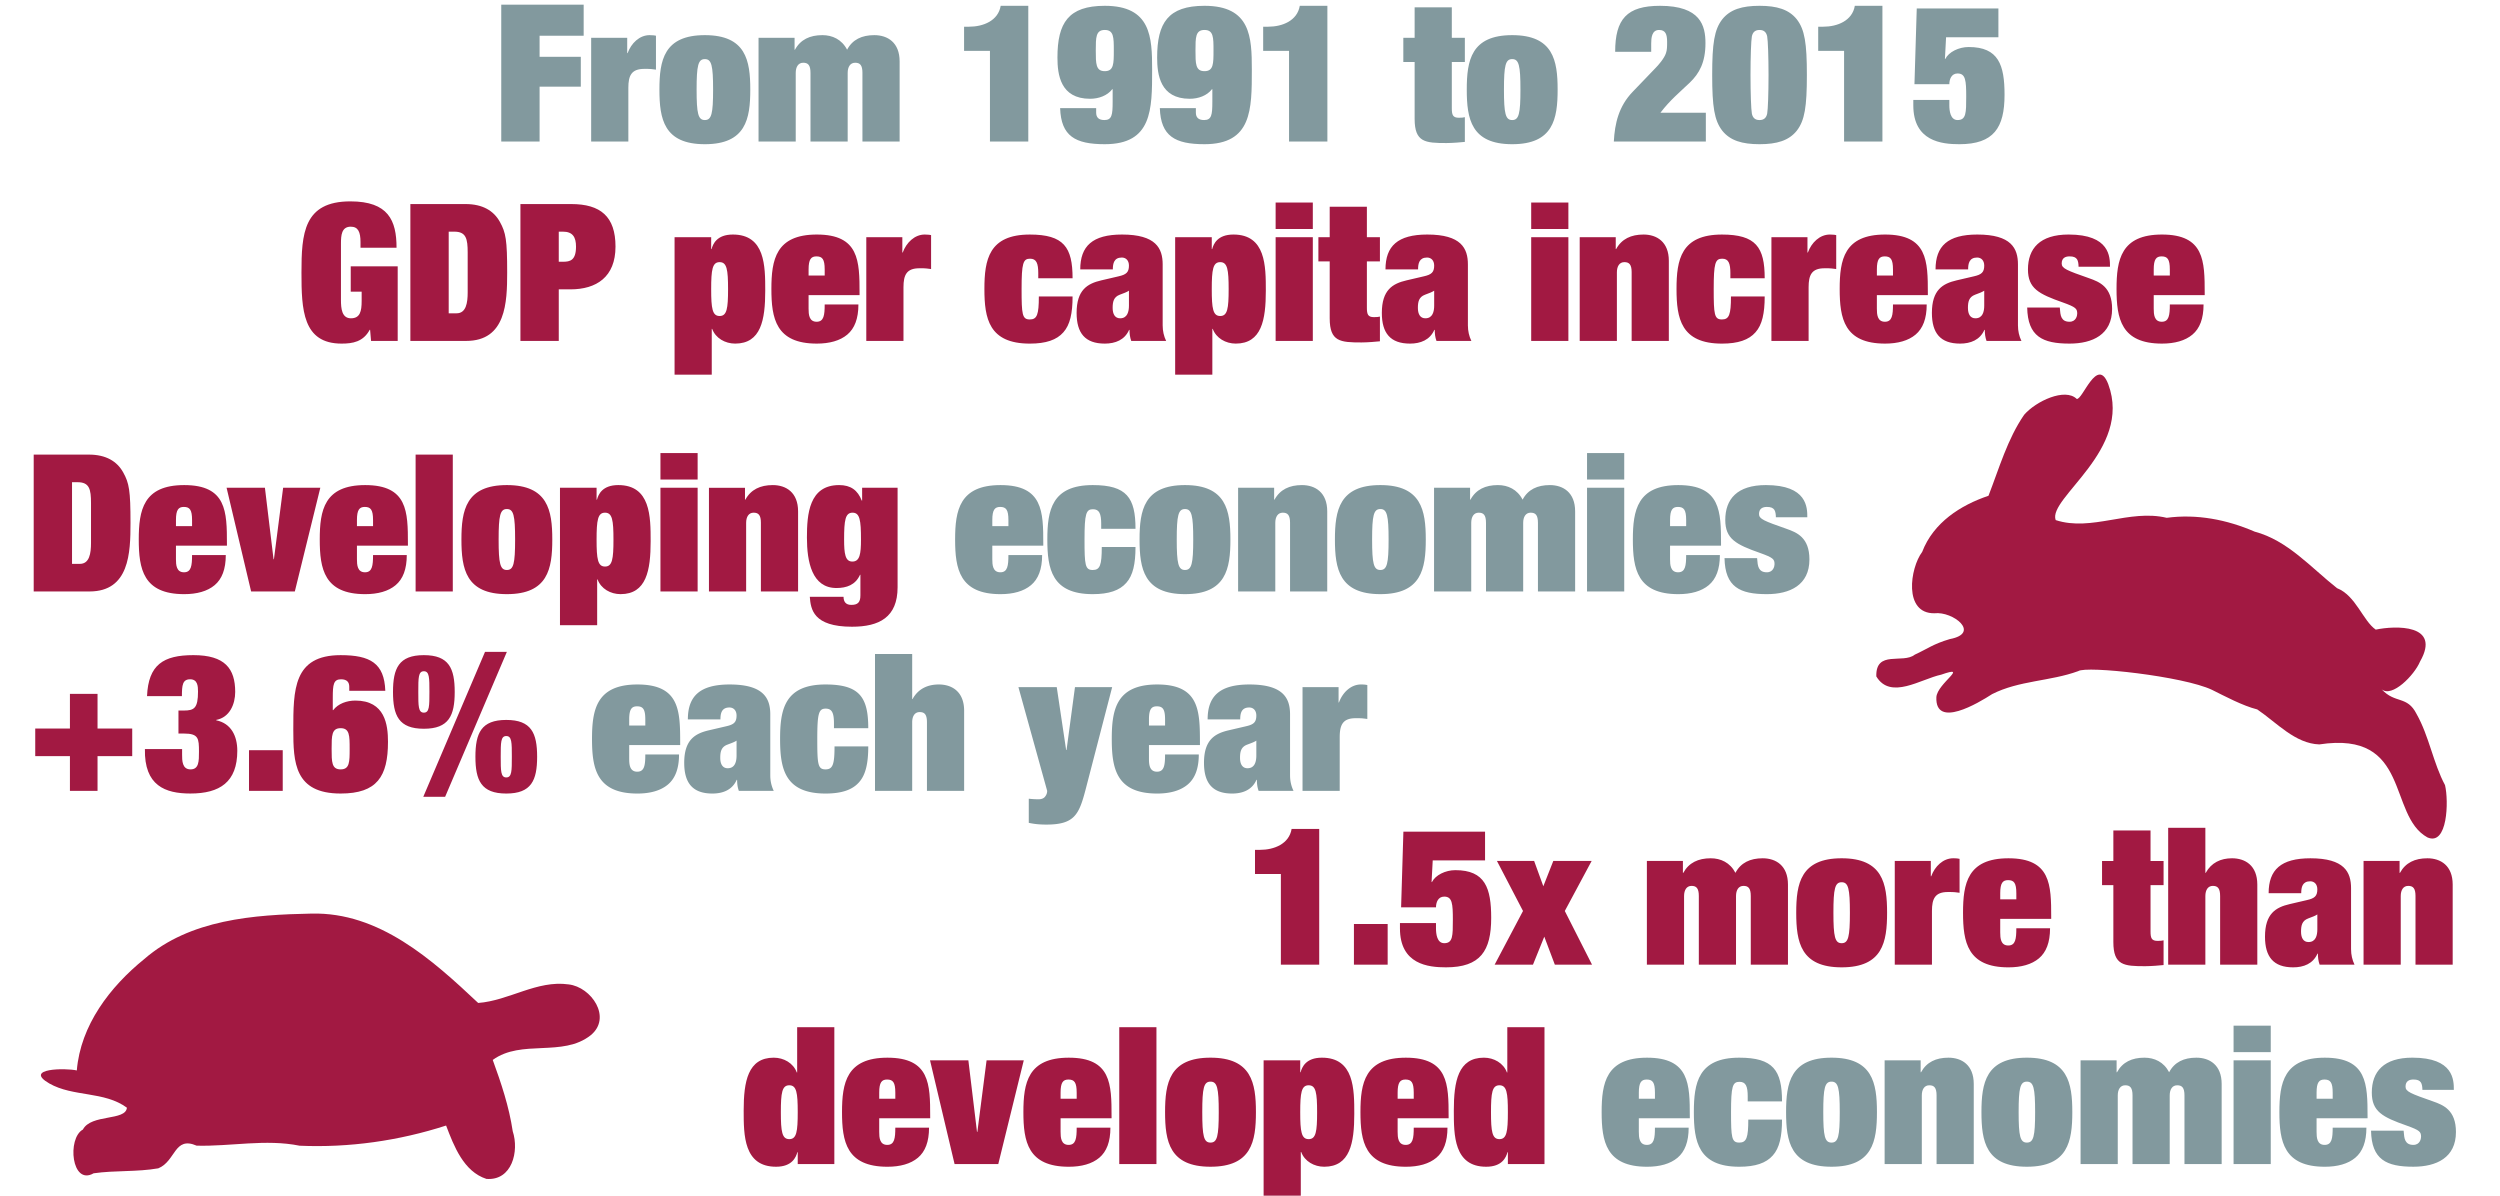 <svg xmlns="http://www.w3.org/2000/svg" width="325.984" height="155.906" viewBox="-30.363 39.594 325.984 155.906"><switch><g><g fill="#A21942"><path d="M-25.969 98.871h7.198c2.225 0 3.674.875 4.474 2.325.775 1.399.95 2.349.95 6.598 0 3.899-.15 8.923-5.349 8.923h-7.273V98.871zm4.999 14.247h1.024c1.25 0 1.45-1.375 1.45-2.724v-5.199c0-1.8-.2-2.725-1.75-2.725h-.725v10.648zM-7.42 112.518c0 .725.05 1.7 1.05 1.7.949 0 1.05-.875 1.05-2.25h4.398c0 1.85-.5 3.125-1.449 3.924-.95.8-2.324 1.175-3.975 1.175-5.349 0-5.923-3.299-5.923-7.124 0-3.799.574-7.098 5.923-7.098 5.524 0 5.574 3.449 5.574 7.673v.225H-7.42v1.775zm2.1-5.124c0-1.325-.3-1.7-1.075-1.7-.699 0-1.024.375-1.024 1.7v.8h2.1v-.8zM-.818 103.195H4.18l1.125 9.322h.05l1.2-9.322h4.849L8.08 116.716H2.381l-3.199-13.521zM16.18 112.518c0 .725.05 1.7 1.05 1.7.949 0 1.05-.875 1.05-2.25h4.398c0 1.85-.5 3.125-1.449 3.924-.95.8-2.324 1.175-3.975 1.175-5.349 0-5.923-3.299-5.923-7.124 0-3.799.574-7.098 5.923-7.098 5.524 0 5.574 3.449 5.574 7.673v.225H16.18v1.775zm2.099-5.124c0-1.325-.3-1.7-1.075-1.7-.699 0-1.024.375-1.024 1.7v.8h2.1v-.8zM23.83 98.871h4.849v17.846H23.83V98.871zM41.652 109.943c0 3.824-.574 7.124-5.924 7.124-5.349 0-5.923-3.299-5.923-7.124 0-3.799.574-7.098 5.923-7.098 5.35 0 5.924 3.3 5.924 7.098zm-5.923 3.974c.875 0 1.075-.825 1.075-3.974s-.2-3.974-1.075-3.974c-.874 0-1.074.825-1.074 3.974-.001 3.15.199 3.974 1.074 3.974zM42.655 103.195h4.773v1.549h.051c.175-.65.675-1.899 2.774-1.899 4.224 0 4.224 4.124 4.224 7.323 0 3.799-.55 6.898-3.924 6.898-1.3 0-2.55-.7-3-1.925h-.05v5.974h-4.849v-17.92zm5.874 3.249c-.95 0-1.101.975-1.101 3.524 0 2.524.15 3.5 1.101 3.5.949 0 1.1-.975 1.1-3.5 0-2.549-.15-3.524-1.1-3.524zM55.755 98.671h4.849v3.449h-4.849v-3.449zm0 4.524h4.849v13.521h-4.849v-13.521zM68.854 107.769c0-1.025-.325-1.325-.95-1.325-.649 0-.975.55-.975 1.325v8.948H62.08v-13.521h4.699v1.549h.05c.725-1.325 1.949-1.899 3.574-1.899 1.725 0 3.299.95 3.299 3.424v10.447h-4.849v-8.948zM82.053 103.195h4.624v12.972c0 3.924-2.399 5.148-5.948 5.148-5.074 0-5.374-2.299-5.499-3.899h4.399c0 .35.1.6.225.75.2.226.45.301.8.301.825 0 1.175-.325 1.175-1.25v-2.674h-.05c-.601 1.325-1.75 1.725-3.074 1.725-3.199 0-3.85-3.424-3.85-6.574 0-3.049.275-6.848 4.199-6.848 1.524 0 2.425.675 2.949 2.024h.05v-1.675zm-1.249 3.249c-.95 0-1.101.975-1.101 3.499 0 1.875.15 2.875 1.075 2.875.975 0 1.125-1 1.125-2.875 0-2.524-.15-3.499-1.099-3.499z"/></g><g fill="#82999E"><path d="M99.027 112.518c0 .725.05 1.7 1.05 1.7.949 0 1.05-.875 1.05-2.25h4.398c0 1.85-.5 3.125-1.449 3.924-.95.8-2.324 1.175-3.975 1.175-5.349 0-5.923-3.299-5.923-7.124 0-3.799.574-7.098 5.923-7.098 5.524 0 5.574 3.449 5.574 7.673v.225h-6.648v1.775zm2.1-5.124c0-1.325-.3-1.7-1.075-1.7-.699 0-1.024.375-1.024 1.7v.8h2.1v-.8zM113.227 107.919c0-1.35-.25-1.924-1.075-1.924-.899 0-1.1.575-1.1 3.949 0 3.324.075 3.974 1.074 3.974.95 0 1.175-.65 1.175-3h4.399c0 2.175-.325 3.699-1.2 4.674-.874 1-2.274 1.475-4.374 1.475-5.349 0-5.923-3.299-5.923-7.124 0-3.799.574-7.098 5.923-7.098 4.425 0 5.574 1.649 5.574 5.699h-4.474v-.625zM130.075 109.943c0 3.824-.575 7.124-5.924 7.124s-5.923-3.299-5.923-7.124c0-3.799.574-7.098 5.923-7.098s5.924 3.3 5.924 7.098zm-5.924 3.974c.875 0 1.075-.825 1.075-3.974s-.2-3.974-1.075-3.974c-.874 0-1.074.825-1.074 3.974 0 3.15.2 3.974 1.074 3.974zM137.852 107.769c0-1.025-.325-1.325-.95-1.325-.649 0-.975.55-.975 1.325v8.948h-4.849v-13.521h4.699v1.549h.05c.725-1.325 1.949-1.899 3.574-1.899 1.725 0 3.299.95 3.299 3.424v10.447h-4.849v-8.948zM155.55 109.943c0 3.824-.575 7.124-5.924 7.124s-5.923-3.299-5.923-7.124c0-3.799.574-7.098 5.923-7.098s5.924 3.3 5.924 7.098zm-5.924 3.974c.875 0 1.075-.825 1.075-3.974s-.2-3.974-1.075-3.974c-.874 0-1.074.825-1.074 3.974 0 3.15.2 3.974 1.074 3.974zM170.175 107.769c0-1.025-.325-1.325-.95-1.325-.649 0-.975.55-.975 1.325v8.948h-4.849v-8.948c0-1.025-.325-1.325-.95-1.325-.649 0-.975.55-.975 1.325v8.948h-4.849v-13.521h4.698v1.549h.051c.725-1.325 1.949-1.899 3.574-1.899 1.299 0 2.523.55 3.224 1.899.7-1.325 1.925-1.899 3.549-1.899 1.725 0 3.3.95 3.3 3.424v10.447h-4.849v-8.948zM176.577 98.671h4.849v3.449h-4.849v-3.449zm0 4.524h4.849v13.521h-4.849v-13.521zM187.401 112.518c0 .725.05 1.7 1.05 1.7.949 0 1.05-.875 1.05-2.25h4.398c0 1.85-.5 3.125-1.449 3.924-.95.8-2.324 1.175-3.975 1.175-5.349 0-5.923-3.299-5.923-7.124 0-3.799.574-7.098 5.923-7.098 5.524 0 5.574 3.449 5.574 7.673v.225h-6.648v1.775zm2.1-5.124c0-1.325-.3-1.7-1.075-1.7-.699 0-1.024.375-1.024 1.7v.8h2.1v-.8zM198.751 112.368c.05.575.075 1 .25 1.325.175.325.475.525 1.024.525.85 0 1-.8 1-1.05 0-.65-.15-.85-1.899-1.475-3.124-1.1-4.524-1.824-4.524-4.299 0-2.724 1.55-4.549 5.299-4.549 5.398 0 5.398 2.949 5.398 4.199H201.2c0-.35-.05-.75-.2-.975-.175-.25-.449-.375-.975-.375-.5 0-1.024.175-1.024.925 0 .65.649.9 3.574 1.925 1.35.475 2.999 1.125 2.999 3.999 0 3.349-2.55 4.524-5.549 4.524-3.524 0-5.448-.925-5.523-4.699h4.249z"/></g><g fill="#A21942"><path d="M-21.245 130.07h3.6v4.523h4.523v3.6h-4.523v4.523h-3.6v-4.523h-4.523v-3.6h4.523v-4.523zM-6.62 137.943c0 .824 0 1.974 1.101 1.974 1.1 0 1.1-1.074 1.1-2.299 0-1.75-.05-2.375-1.975-2.375h-.7v-2.999h.7c1.35 0 1.85-.3 1.85-2.475 0-.699-.05-1.6-1.025-1.6-.999 0-1.074.775-1.074 2.2h-4.549c.175-4.1 2.124-5.349 6.049-5.349 4.099 0 5.448 1.749 5.448 4.799 0 1.6-.725 3.324-2.475 3.648v.05c1.949.4 2.749 2.05 2.749 3.975 0 4.074-2.274 5.573-6.123 5.573-3.274 0-6.023-1.024-5.924-5.798h4.849v.676zM2.105 137.418h4.398v5.299H2.105v-5.299zM15.179 129.67v-.524c0-.625-.325-.976-1.074-.976-.976 0-1.075.675-1.075 2.375v1.649h.05c.65-.85 1.774-1.25 2.899-1.25 3.874 0 4.249 3.175 4.249 5.374 0 4.523-1.425 6.748-6.174 6.748-6.023 0-6.173-4.073-6.173-8.322 0-5.199 0-9.723 6.173-9.723 3.85 0 5.699 1.05 5.824 4.648h-4.699zm-2.3 7.573c0 1.699 0 2.674 1.175 2.674s1.175-.975 1.175-2.674c0-1.725 0-2.699-1.175-2.699s-1.175.975-1.175 2.699zM20.881 129.82c0-3.074.75-4.799 4.023-4.799 3.274 0 4.024 1.725 4.024 4.799s-.75 4.799-4.024 4.799c-3.273 0-4.023-1.724-4.023-4.799zm4.749 0c0-1.85 0-2.7-.726-2.7-.725 0-.725.851-.725 2.7s0 2.699.725 2.699c.726.001.726-.849.726-2.699zm7.248-5.223h2.849l-8.048 18.895H24.83l8.048-18.895zm-1.25 13.671c0-3.074.75-4.799 4.024-4.799 3.273 0 4.023 1.725 4.023 4.799s-.75 4.799-4.023 4.799c-3.274-.001-4.024-1.725-4.024-4.799zm4.749 0c0-1.85 0-2.699-.725-2.699-.726 0-.726.85-.726 2.699s0 2.699.726 2.699c.725 0 .725-.85.725-2.699z"/></g><g fill="#82999E"><path d="M51.681 138.518c0 .725.05 1.7 1.05 1.7.949 0 1.05-.875 1.05-2.25h4.398c0 1.85-.5 3.124-1.449 3.924-.95.8-2.324 1.175-3.975 1.175-5.349 0-5.923-3.299-5.923-7.123 0-3.799.574-7.099 5.923-7.099 5.524 0 5.574 3.449 5.574 7.674v.225h-6.648v1.774zm2.099-5.123c0-1.325-.3-1.7-1.075-1.7-.699 0-1.024.375-1.024 1.7v.8h2.1v-.8zM70.078 140.718c0 .699.15 1.374.45 1.999h-4.549c-.175-.475-.225-.975-.225-1.425l-.051-.024c-.574 1.324-1.799 1.799-3.174 1.799-2.574 0-3.674-1.374-3.674-3.999 0-2.999 1.399-3.824 3.224-4.249l2.25-.524c1-.225 1.35-.525 1.35-1.399 0-.675-.4-1.05-.925-1.05-1.024 0-1.175.774-1.175 1.55H59.33c0-3.05 1.6-4.55 5.448-4.55 4.425 0 5.299 1.8 5.299 3.899v7.973zm-4.398-4.55c-.3.2-.675.325-1.2.525-.8.3-.925.925-.925 1.725s.3 1.35.975 1.35c.95 0 1.15-.875 1.15-1.649v-1.951zM78.38 133.919c0-1.35-.25-1.925-1.075-1.925-.899 0-1.1.575-1.1 3.949 0 3.324.075 3.974 1.074 3.974.95 0 1.175-.649 1.175-2.999h4.399c0 2.175-.325 3.699-1.2 4.674-.874 1-2.274 1.475-4.374 1.475-5.349 0-5.923-3.299-5.923-7.123 0-3.799.574-7.099 5.923-7.099 4.425 0 5.574 1.65 5.574 5.699H78.38v-.625zM90.505 133.769c0-1.024-.325-1.324-.95-1.324-.649 0-.975.55-.975 1.324v8.948h-4.849v-17.846h4.849v5.874h.05c.726-1.325 1.95-1.9 3.425-1.9 1.725 0 3.299.95 3.299 3.425v10.447h-4.849v-8.948zM102.432 129.195h4.998l1.225 8.198h.051l1.1-8.198h4.849l-3.475 13.396c-.85 3.225-1.449 4.524-5.099 4.524-1.05 0-1.699-.101-2.299-.226v-3.149c.425.051.85.075 1.274.075.399 0 .7-.125.875-.375a1.16 1.16 0 0 0 .25-.725l-3.749-13.52zM119.454 138.518c0 .725.05 1.7 1.05 1.7.949 0 1.05-.875 1.05-2.25h4.398c0 1.85-.5 3.124-1.449 3.924-.95.8-2.324 1.175-3.975 1.175-5.349 0-5.923-3.299-5.923-7.123 0-3.799.574-7.099 5.923-7.099 5.524 0 5.574 3.449 5.574 7.674v.225h-6.648v1.774zm2.1-5.123c0-1.325-.3-1.7-1.075-1.7-.699 0-1.024.375-1.024 1.7v.8h2.1v-.8zM137.853 140.718c0 .699.15 1.374.45 1.999h-4.549c-.175-.475-.225-.975-.225-1.425l-.051-.024c-.574 1.324-1.799 1.799-3.174 1.799-2.574 0-3.674-1.374-3.674-3.999 0-2.999 1.399-3.824 3.224-4.249l2.25-.524c.999-.225 1.35-.525 1.35-1.399 0-.675-.4-1.05-.925-1.05-1.025 0-1.175.774-1.175 1.55h-4.249c0-3.05 1.6-4.55 5.448-4.55 4.425 0 5.299 1.8 5.299 3.899v7.973zm-4.399-4.55c-.3.2-.675.325-1.2.525-.8.3-.925.925-.925 1.725s.3 1.35.976 1.35c.949 0 1.149-.875 1.149-1.649v-1.951zM139.48 129.195h4.699v1.999h.05c.475-1.3 1.55-2.35 2.874-2.35.525 0 .675.051.825.075v4.424c-.175-.024-.375-.05-.601-.074-.225-.025-.425-.025-.924-.025-1.675 0-2.075.875-2.075 2.475v6.998h-4.849v-13.522z"/></g><path fill="#A21942" d="M244.543 89.698c3.183 8.586-7.926 14.836-6.858 17.712 4.691 1.537 9.577-1.465 14.478-.297 3.92-.526 7.84.234 11.468 1.802 4.313 1.147 7.324 4.676 10.741 7.372 2.455.969 3.373 4.248 5.046 5.406 2.503-.527 8.603-.773 5.773 4.17-.73 1.755-3.663 4.773-5.015 3.596 1.767 1.936 3.345.801 4.568 3.238 1.638 2.902 2.168 6.403 3.708 9.272.5 2.089.339 7.979-2.297 6.815-5.211-2.887-2.098-13.952-14.095-12.124-3.163-.109-5.563-2.85-8.088-4.56-1.909-.479-4.247-1.735-5.902-2.555-3.715-1.768-16.397-3.174-17.454-2.438-3.636 1.331-7.692 1.203-11.222 2.996-1.797 1.162-7.442 4.551-7.267.391.125-1.805 4.395-4.244.628-2.928-2.642.563-6.608 3.333-8.459.226-.092-3.487 3.477-1.604 5.011-2.834 1.699-.782 2.392-1.389 4.57-2.032 4.078-.763.428-3.652-2.003-3.367-4.062.053-3.182-5.902-1.598-8 1.474-3.843 5.016-6.095 8.647-7.322 1.393-3.583 2.471-7.396 4.646-10.555 1.543-1.785 5.34-3.556 6.854-2.076.757.206 2.689-5.68 4.12-1.908zM10.257 158.72c-7.525.147-15.862.752-21.813 5.932-4.459 3.613-8.305 8.625-8.792 14.522-1.452-.336-6.996-.287-3.593 1.693 3.114 1.784 7.176.988 10.125 3.164-.149 1.757-4.66.793-5.738 2.848-2.081 1.135-1.49 7.366 1.399 5.705 2.796-.399 5.646-.16 8.433-.648 2.293-.938 2.056-4.239 5-2.954 4.478.114 8.986-.891 13.429.006 6.456.281 12.953-.644 19.098-2.631 1.019 2.678 2.288 5.997 5.254 6.957 3.34.267 4.295-3.604 3.434-6.213-.474-3.195-1.502-6.273-2.606-9.298 3.755-2.737 9.117-.317 12.776-3.223 2.809-2.303.083-6.29-2.88-6.626-4.133-.584-7.771 2.121-11.795 2.42-6.014-5.657-12.907-11.864-21.731-11.654z"/><g fill="#A21942"><path d="M141.653 165.38h-4.999v-11.822h-3.374v-3.149h.65c1.85 0 3.799-.774 4.124-2.724h3.599v17.695zM146.181 160.081h4.398v5.299h-4.398v-5.299zM152.631 148.034h10.647v3.749h-6.823l-.15 2.824h.05c.45-.899 1.75-1.55 3.05-1.55 3.898 0 4.674 2.35 4.674 6.224 0 4.299-1.4 6.448-5.898 6.448-2.3 0-5.999-.375-5.999-5.073v-.7h4.699v.7c0 .699.125 1.925 1.074 1.925 1.125 0 1.125-.95 1.125-3.05s-.075-3.024-1.125-3.024c-.8 0-1.074.75-1.074 1.399h-4.549l.299-9.872zM172.178 151.858h4.999l-3.499 6.523 3.549 6.998h-4.849l-1.375-3.649-1.475 3.649h-4.998l3.698-6.998-3.398-6.523h4.849l1.199 3.299 1.3-3.299zM197.927 156.432c0-1.024-.325-1.324-.95-1.324-.649 0-.975.55-.975 1.324v8.948h-4.849v-8.948c0-1.024-.325-1.324-.95-1.324-.649 0-.975.55-.975 1.324v8.948h-4.849v-13.521h4.698v1.55h.051c.725-1.325 1.949-1.9 3.574-1.9 1.299 0 2.523.551 3.224 1.9.7-1.325 1.925-1.9 3.549-1.9 1.725 0 3.3.95 3.3 3.425v10.447h-4.849v-8.949zM215.701 158.606c0 3.824-.574 7.123-5.924 7.123-5.349 0-5.923-3.299-5.923-7.123 0-3.799.574-7.099 5.923-7.099 5.35.001 5.924 3.301 5.924 7.099zm-5.924 3.975c.875 0 1.075-.825 1.075-3.975s-.2-3.974-1.075-3.974c-.874 0-1.074.824-1.074 3.974s.2 3.975 1.074 3.975zM216.704 151.858h4.699v1.999h.05c.475-1.3 1.55-2.35 2.874-2.35.525 0 .675.051.825.075v4.424c-.175-.024-.375-.05-.601-.074-.225-.025-.425-.025-.925-.025-1.674 0-2.074.875-2.074 2.475v6.998h-4.849v-13.522zM230.453 161.181c0 .725.05 1.7 1.05 1.7.949 0 1.05-.875 1.05-2.25h4.398c0 1.85-.5 3.124-1.449 3.924-.95.8-2.324 1.175-3.975 1.175-5.349 0-5.923-3.299-5.923-7.123 0-3.799.574-7.099 5.923-7.099 5.524 0 5.574 3.449 5.574 7.674v.225h-6.648v1.774zm2.1-5.123c0-1.325-.3-1.7-1.075-1.7-.699 0-1.024.375-1.024 1.7v.8h2.1v-.8zM245.204 147.884h4.849v3.975h1.7v3.149h-1.7v6.023c0 .874.125 1.249.925 1.249.375 0 .601-.024.775-.074v3.224c-.4.05-1.675.15-2.399.15-2.774 0-4.149-.101-4.149-3.149v-7.423h-1.475v-3.149h1.475v-3.975zM259.127 156.432c0-1.024-.325-1.324-.95-1.324-.649 0-.975.55-.975 1.324v8.948h-4.849v-17.846h4.849v5.874h.05c.726-1.325 1.95-1.9 3.425-1.9 1.725 0 3.299.95 3.299 3.425v10.447h-4.849v-8.948zM276.201 163.38c0 .7.15 1.375.45 2h-4.549c-.175-.475-.225-.975-.225-1.425l-.051-.024c-.574 1.324-1.799 1.799-3.174 1.799-2.574 0-3.674-1.374-3.674-3.999 0-2.999 1.399-3.824 3.224-4.249l2.25-.524c1-.225 1.35-.525 1.35-1.399 0-.675-.4-1.05-.925-1.05-1.024 0-1.175.774-1.175 1.55h-4.249c0-3.05 1.6-4.55 5.448-4.55 4.425 0 5.299 1.8 5.299 3.899v7.972zm-4.398-4.549c-.3.2-.675.325-1.2.525-.8.3-.925.925-.925 1.725s.3 1.35.975 1.35c.95 0 1.15-.875 1.15-1.649v-1.951zM284.603 156.432c0-1.024-.325-1.324-.95-1.324-.649 0-.975.55-.975 1.324v8.948h-4.849v-13.521h4.699v1.55h.05c.725-1.325 1.949-1.9 3.574-1.9 1.725 0 3.299.95 3.299 3.425v10.447h-4.849v-8.949z"/></g><g fill="#A21942"><path d="M73.58 173.534h4.849v17.846h-4.773v-1.55h-.05c-.176.65-.676 1.899-2.774 1.899-4.225 0-4.225-4.124-4.225-7.323 0-3.799.55-6.898 3.925-6.898 1.299 0 2.549.7 2.999 1.925h.05v-5.899zm-1.024 7.573c-.95 0-1.101.975-1.101 3.499 0 2.55.15 3.524 1.101 3.524.949 0 1.1-.975 1.1-3.524-.001-2.524-.151-3.499-1.1-3.499zM84.28 187.181c0 .725.05 1.7 1.05 1.7.949 0 1.05-.875 1.05-2.25h4.398c0 1.85-.5 3.124-1.449 3.924-.95.8-2.324 1.175-3.975 1.175-5.349 0-5.923-3.299-5.923-7.123 0-3.799.574-7.099 5.923-7.099 5.524 0 5.574 3.449 5.574 7.674v.225H84.28v1.774zm2.1-5.123c0-1.325-.3-1.7-1.075-1.7-.699 0-1.024.375-1.024 1.7v.8h2.1v-.8zM90.907 177.858h4.998l1.125 9.322h.05l1.2-9.322h4.849l-3.324 13.521h-5.698l-3.2-13.521zM107.93 187.181c0 .725.05 1.7 1.05 1.7.949 0 1.05-.875 1.05-2.25h4.398c0 1.85-.5 3.124-1.449 3.924-.95.8-2.324 1.175-3.975 1.175-5.349 0-5.923-3.299-5.923-7.123 0-3.799.574-7.099 5.923-7.099 5.524 0 5.574 3.449 5.574 7.674v.225h-6.648v1.774zm2.099-5.123c0-1.325-.3-1.7-1.075-1.7-.699 0-1.024.375-1.024 1.7v.8h2.1v-.8zM115.581 173.534h4.849v17.846h-4.849v-17.846zM133.402 184.606c0 3.824-.574 7.123-5.924 7.123-5.349 0-5.923-3.299-5.923-7.123 0-3.799.574-7.099 5.923-7.099 5.35.001 5.924 3.301 5.924 7.099zm-5.923 3.975c.875 0 1.075-.825 1.075-3.975s-.2-3.974-1.075-3.974c-.874 0-1.074.824-1.074 3.974s.199 3.975 1.074 3.975zM134.405 177.858h4.773v1.55h.051c.175-.65.675-1.9 2.774-1.9 4.224 0 4.224 4.124 4.224 7.323 0 3.8-.55 6.898-3.924 6.898-1.3 0-2.55-.699-3-1.924h-.05v5.973h-4.849v-17.92zm5.874 3.249c-.95 0-1.101.975-1.101 3.524 0 2.524.15 3.499 1.101 3.499.949 0 1.1-.975 1.1-3.499 0-2.549-.15-3.524-1.1-3.524zM151.88 187.181c0 .725.05 1.7 1.05 1.7.949 0 1.05-.875 1.05-2.25h4.398c0 1.85-.5 3.124-1.449 3.924-.95.8-2.324 1.175-3.975 1.175-5.349 0-5.923-3.299-5.923-7.123 0-3.799.574-7.099 5.923-7.099 5.524 0 5.574 3.449 5.574 7.674v.225h-6.648v1.774zm2.099-5.123c0-1.325-.3-1.7-1.075-1.7-.699 0-1.024.375-1.024 1.7v.8h2.1v-.8zM166.179 173.534h4.849v17.846h-4.773v-1.55h-.05c-.176.65-.675 1.899-2.774 1.899-4.225 0-4.225-4.124-4.225-7.323 0-3.799.55-6.898 3.924-6.898 1.3 0 2.55.7 3 1.925h.05v-5.899zm-1.025 7.573c-.95 0-1.101.975-1.101 3.499 0 2.55.15 3.524 1.101 3.524.949 0 1.1-.975 1.1-3.524 0-2.524-.15-3.499-1.1-3.499z"/></g><g fill="#82999E"><path d="M183.33 187.181c0 .725.05 1.7 1.05 1.7.949 0 1.05-.875 1.05-2.25h4.398c0 1.85-.5 3.124-1.449 3.924-.95.8-2.324 1.175-3.975 1.175-5.349 0-5.923-3.299-5.923-7.123 0-3.799.574-7.099 5.923-7.099 5.524 0 5.574 3.449 5.574 7.674v.225h-6.648v1.774zm2.1-5.123c0-1.325-.3-1.7-1.075-1.7-.699 0-1.024.375-1.024 1.7v.8h2.1v-.8zM197.529 182.582c0-1.35-.25-1.925-1.075-1.925-.899 0-1.1.575-1.1 3.949 0 3.324.075 3.975 1.074 3.975.95 0 1.175-.65 1.175-3h4.399c0 2.175-.325 3.699-1.2 4.674-.874 1-2.274 1.475-4.374 1.475-5.349 0-5.923-3.299-5.923-7.123 0-3.799.574-7.099 5.923-7.099 4.425 0 5.574 1.65 5.574 5.699h-4.474v-.625zM214.378 184.606c0 3.824-.575 7.123-5.924 7.123s-5.923-3.299-5.923-7.123c0-3.799.574-7.099 5.923-7.099s5.924 3.301 5.924 7.099zm-5.924 3.975c.875 0 1.075-.825 1.075-3.975s-.2-3.974-1.075-3.974c-.874 0-1.074.824-1.074 3.974s.2 3.975 1.074 3.975zM222.154 182.432c0-1.024-.325-1.324-.95-1.324-.649 0-.975.55-.975 1.324v8.948h-4.849v-13.521h4.699v1.55h.05c.725-1.325 1.949-1.9 3.574-1.9 1.725 0 3.299.95 3.299 3.425v10.447h-4.849v-8.949zM239.853 184.606c0 3.824-.575 7.123-5.924 7.123s-5.923-3.299-5.923-7.123c0-3.799.574-7.099 5.923-7.099s5.924 3.301 5.924 7.099zm-5.924 3.975c.875 0 1.075-.825 1.075-3.975s-.2-3.974-1.075-3.974c-.874 0-1.074.824-1.074 3.974s.2 3.975 1.074 3.975zM254.478 182.432c0-1.024-.325-1.324-.95-1.324-.649 0-.975.55-.975 1.324v8.948h-4.849v-8.948c0-1.024-.325-1.324-.95-1.324-.649 0-.975.55-.975 1.324v8.948h-4.849v-13.521h4.698v1.55h.051c.725-1.325 1.949-1.9 3.574-1.9 1.299 0 2.523.551 3.224 1.9.7-1.325 1.925-1.9 3.549-1.9 1.725 0 3.3.95 3.3 3.425v10.447h-4.849v-8.949zM260.88 173.334h4.849v3.449h-4.849v-3.449zm0 4.524h4.849v13.521h-4.849v-13.521zM271.704 187.181c0 .725.05 1.7 1.05 1.7.949 0 1.05-.875 1.05-2.25h4.398c0 1.85-.5 3.124-1.449 3.924-.95.8-2.324 1.175-3.975 1.175-5.349 0-5.923-3.299-5.923-7.123 0-3.799.574-7.099 5.923-7.099 5.524 0 5.574 3.449 5.574 7.674v.225h-6.648v1.774zm2.1-5.123c0-1.325-.3-1.7-1.075-1.7-.699 0-1.024.375-1.024 1.7v.8h2.1v-.8zM283.054 187.031c.05.574.075.999.25 1.324s.475.525 1.024.525c.85 0 1-.8 1-1.05 0-.65-.15-.85-1.899-1.475-3.124-1.1-4.524-1.825-4.524-4.299 0-2.725 1.55-4.55 5.299-4.55 5.398 0 5.398 2.95 5.398 4.199h-4.099c0-.35-.05-.75-.2-.975-.175-.25-.449-.375-.975-.375-.5 0-1.024.175-1.024.925 0 .65.649.9 3.574 1.925 1.35.475 2.999 1.125 2.999 3.999 0 3.349-2.55 4.523-5.549 4.523-3.524 0-5.448-.925-5.523-4.698h4.249z"/></g><g fill="#82999E"><path d="M34.997 40.202h10.747v4.049h-5.748V47h5.374v3.899h-5.374v7.148h-4.999V40.202zM46.722 44.526h4.699v2h.05c.475-1.3 1.55-2.35 2.874-2.35.525 0 .675.05.825.075v4.424c-.175-.025-.375-.05-.601-.075-.225-.025-.425-.025-.925-.025-1.674 0-2.074.875-2.074 2.474v6.999h-4.849V44.526zM67.469 51.274c0 3.824-.574 7.124-5.924 7.124-5.349 0-5.923-3.299-5.923-7.124 0-3.799.574-7.098 5.923-7.098 5.35 0 5.924 3.299 5.924 7.098zm-5.924 3.974c.875 0 1.075-.825 1.075-3.974s-.2-3.974-1.075-3.974c-.874 0-1.074.825-1.074 3.974s.2 3.974 1.074 3.974zM82.094 49.1c0-1.025-.325-1.325-.95-1.325-.649 0-.975.55-.975 1.325v8.948H75.32V49.1c0-1.025-.325-1.325-.95-1.325-.649 0-.975.55-.975 1.325v8.948h-4.849V44.526h4.698v1.549h.051c.725-1.325 1.949-1.899 3.574-1.899 1.299 0 2.524.55 3.224 1.899.7-1.325 1.925-1.899 3.549-1.899 1.725 0 3.3.95 3.3 3.424v10.447h-4.849V49.1zM103.719 58.047H98.72V46.225h-3.374v-3.149h.65c1.85 0 3.799-.775 4.124-2.725h3.599v17.696zM112.57 53.698v.575c0 .625.324.975 1.074.975.975 0 1.075-.675 1.075-2.375v-1.649h-.05c-.65.85-1.775 1.25-2.899 1.25-3.874 0-4.249-3.174-4.249-5.374 0-4.524 1.425-6.749 6.173-6.749 6.023 0 6.174 4.074 6.174 8.323 0 5.224 0 9.723-6.174 9.723-3.849 0-5.698-1.05-5.823-4.699h4.699zm-.05-7.523c0 1.725 0 2.699 1.175 2.699s1.175-.975 1.175-2.699c0-1.7 0-2.674-1.175-2.674s-1.175.975-1.175 2.674zM125.57 53.698v.575c0 .625.324.975 1.074.975.975 0 1.075-.675 1.075-2.375v-1.649h-.05c-.65.85-1.775 1.25-2.899 1.25-3.874 0-4.249-3.174-4.249-5.374 0-4.524 1.425-6.749 6.173-6.749 6.023 0 6.174 4.074 6.174 8.323 0 5.224 0 9.723-6.174 9.723-3.849 0-5.698-1.05-5.823-4.699h4.699zm-.05-7.523c0 1.725 0 2.699 1.175 2.699s1.175-.975 1.175-2.699c0-1.7 0-2.674-1.175-2.674s-1.175.975-1.175 2.674zM142.719 58.047h-4.999V46.225h-3.374v-3.149h.65c1.85 0 3.799-.775 4.124-2.725h3.599v17.696zM154.095 40.552h4.849v3.974h1.7v3.149h-1.7v6.023c0 .875.125 1.25.925 1.25.375 0 .601-.025.775-.075v3.224c-.4.05-1.675.15-2.399.15-2.774 0-4.149-.1-4.149-3.149v-7.423h-1.475v-3.149h1.475v-3.974zM172.742 51.274c0 3.824-.574 7.124-5.924 7.124-5.349 0-5.923-3.299-5.923-7.124 0-3.799.574-7.098 5.923-7.098 5.35 0 5.924 3.299 5.924 7.098zm-5.924 3.974c.875 0 1.075-.825 1.075-3.974s-.2-3.974-1.075-3.974c-.874 0-1.074.825-1.074 3.974s.2 3.974 1.074 3.974zM192.067 58.047H180.07c.125-2.375.649-4.599 2.449-6.474l2.999-3.124c.325-.325 1.125-1.225 1.35-1.924.15-.425.15-.875.15-1.475 0-.975-.2-1.55-1.05-1.55-.95 0-1.024 1.05-1.024 1.75v1.1h-4.699c0-2.125.375-3.624 1.3-4.599.925-.975 2.399-1.4 4.549-1.4 5.299 0 5.924 2.6 5.924 4.874 0 2.5-.8 3.949-2.05 5.148s-2.574 2.274-3.824 3.924h5.924v3.75zM194.219 42.101c1.025-1.274 2.574-1.75 4.849-1.75s3.824.475 4.85 1.75c1.05 1.35 1.324 3.149 1.324 7.273s-.274 5.923-1.324 7.273c-1.025 1.275-2.575 1.75-4.85 1.75s-3.823-.475-4.849-1.75c-1.05-1.35-1.324-3.149-1.324-7.273s.274-5.923 1.324-7.273zm5.848 2.25c-.1-.5-.375-.85-1-.85-.624 0-.899.35-.999.85-.101.525-.176 2.725-.176 5.024s.075 4.499.176 5.024c.1.5.375.85.999.85.625 0 .9-.35 1-.85.101-.525.175-2.725.175-5.024s-.074-4.5-.175-5.024zM215.092 58.047h-4.999V46.225h-3.374v-3.149h.65c1.85 0 3.799-.775 4.124-2.725h3.599v17.696zM219.569 40.702h10.647v3.749h-6.823l-.15 2.824h.05c.45-.9 1.75-1.549 3.05-1.549 3.898 0 4.674 2.349 4.674 6.223 0 4.299-1.4 6.449-5.898 6.449-2.3 0-5.999-.375-5.999-5.074v-.7h4.699v.7c0 .7.125 1.924 1.074 1.924 1.125 0 1.125-.95 1.125-3.049s-.075-3.024-1.125-3.024c-.8 0-1.074.75-1.074 1.4h-4.549l.299-9.873z"/></g><g fill="#A21942"><path d="M15.371 74.325h6.123v9.723H18.02l-.125-1.45h-.051c-.85 1.575-2.224 1.8-3.674 1.8-5.073 0-5.224-4.449-5.224-9.248 0-5.099.275-9.298 6.373-9.298 4.949 0 6.024 2.475 6.024 6.049h-4.699v-.725c0-1.325-.3-2.024-1.274-2.024-1.2 0-1.275 1.125-1.275 2.2V78.7c0 1.1.101 2.399 1.3 2.399 1.2 0 1.399-.925 1.399-2.25v-1.225H15.37v-3.299zM23.147 66.202h7.198c2.225 0 3.674.875 4.474 2.325.775 1.399.95 2.349.95 6.598 0 3.899-.15 8.923-5.349 8.923h-7.273V66.202zm4.999 14.246h1.024c1.25 0 1.45-1.375 1.45-2.724v-5.199c0-1.8-.2-2.725-1.75-2.725h-.725v10.648zM37.497 66.202h6.624c3.823 0 5.773 1.625 5.773 5.549 0 3.974-2.5 5.574-5.874 5.574h-1.524v6.723h-4.999V66.202zm4.999 7.523h.55c.925 0 1.699-.175 1.699-1.975 0-1.225-.425-1.95-1.699-1.95h-.55v3.925zM57.597 70.526h4.773v1.549h.051c.175-.65.675-1.899 2.774-1.899 4.224 0 4.224 4.124 4.224 7.323 0 3.799-.55 6.898-3.924 6.898-1.3 0-2.55-.7-3-1.925h-.05v5.974h-4.849v-17.92zm5.874 3.249c-.95 0-1.101.975-1.101 3.524 0 2.524.15 3.5 1.101 3.5.949 0 1.1-.975 1.1-3.5-.001-2.549-.151-3.524-1.1-3.524zM75.071 79.849c0 .725.05 1.699 1.05 1.699.949 0 1.05-.875 1.05-2.25h4.398c0 1.85-.5 3.125-1.449 3.924-.95.8-2.324 1.175-3.975 1.175-5.349 0-5.923-3.299-5.923-7.124 0-3.799.574-7.098 5.923-7.098 5.524 0 5.574 3.449 5.574 7.673v.225h-6.648v1.776zm2.1-5.124c0-1.325-.3-1.7-1.075-1.7-.699 0-1.024.375-1.024 1.7v.8h2.1v-.8zM82.597 70.526h4.699v2h.05c.475-1.3 1.55-2.35 2.874-2.35.525 0 .675.05.825.075v4.424c-.175-.025-.375-.05-.601-.075-.225-.025-.425-.025-.925-.025-1.674 0-2.074.875-2.074 2.474v6.999h-4.849V70.526zM105.021 75.25c0-1.35-.25-1.924-1.075-1.924-.899 0-1.1.575-1.1 3.949 0 3.324.075 3.974 1.074 3.974.95 0 1.175-.65 1.175-2.999h4.399c0 2.174-.325 3.699-1.2 4.674-.874 1-2.274 1.475-4.374 1.475-5.349 0-5.923-3.299-5.923-7.124 0-3.799.574-7.098 5.923-7.098 4.425 0 5.574 1.649 5.574 5.699h-4.474v-.626zM121.243 82.048c0 .7.15 1.375.45 2h-4.549c-.175-.475-.225-.975-.225-1.425l-.051-.025c-.574 1.325-1.799 1.8-3.174 1.8-2.574 0-3.674-1.375-3.674-3.999 0-3 1.399-3.824 3.224-4.249l2.25-.525c.999-.225 1.35-.525 1.35-1.4 0-.675-.4-1.05-.925-1.05-1.025 0-1.175.775-1.175 1.55h-4.249c0-3.049 1.6-4.549 5.448-4.549 4.425 0 5.299 1.799 5.299 3.899v7.973zm-4.398-4.549c-.3.2-.675.325-1.2.525-.8.3-.925.925-.925 1.725s.3 1.35.976 1.35c.949 0 1.149-.875 1.149-1.65v-1.95zM122.871 70.526h4.773v1.549h.051c.175-.65.675-1.899 2.774-1.899 4.224 0 4.224 4.124 4.224 7.323 0 3.799-.55 6.898-3.924 6.898-1.3 0-2.55-.7-3-1.925h-.05v5.974h-4.849v-17.92zm5.874 3.249c-.95 0-1.101.975-1.101 3.524 0 2.524.15 3.5 1.101 3.5.949 0 1.1-.975 1.1-3.5 0-2.549-.151-3.524-1.1-3.524zM135.971 66.002h4.849v3.449h-4.849v-3.449zm0 4.524h4.849v13.521h-4.849V70.526zM143.021 66.552h4.849v3.974h1.7v3.149h-1.7v6.023c0 .875.125 1.25.925 1.25.375 0 .601-.025.775-.075v3.224c-.4.05-1.675.15-2.399.15-2.774 0-4.149-.1-4.149-3.149v-7.423h-1.475v-3.149h1.475v-3.974zM161.043 82.048c0 .7.15 1.375.45 2h-4.549c-.175-.475-.225-.975-.225-1.425l-.051-.025c-.574 1.325-1.799 1.8-3.174 1.8-2.574 0-3.674-1.375-3.674-3.999 0-3 1.399-3.824 3.224-4.249l2.25-.525c1-.225 1.35-.525 1.35-1.4 0-.675-.4-1.05-.925-1.05-1.024 0-1.175.775-1.175 1.55h-4.249c0-3.049 1.6-4.549 5.448-4.549 4.425 0 5.299 1.799 5.299 3.899v7.973zm-4.398-4.549c-.3.2-.675.325-1.2.525-.8.3-.925.925-.925 1.725s.3 1.35.975 1.35c.95 0 1.15-.875 1.15-1.65v-1.95zM169.295 66.002h4.849v3.449h-4.849v-3.449zm0 4.524h4.849v13.521h-4.849V70.526zM182.394 75.1c0-1.025-.325-1.325-.95-1.325-.649 0-.975.55-.975 1.325v8.948h-4.849V70.526h4.699v1.549h.05c.725-1.325 1.949-1.899 3.574-1.899 1.725 0 3.299.95 3.299 3.424v10.447h-4.849V75.1zM195.269 75.25c0-1.35-.25-1.924-1.075-1.924-.899 0-1.1.575-1.1 3.949 0 3.324.075 3.974 1.074 3.974.95 0 1.175-.65 1.175-2.999h4.399c0 2.174-.325 3.699-1.2 4.674-.874 1-2.274 1.475-4.374 1.475-5.349 0-5.923-3.299-5.923-7.124 0-3.799.574-7.098 5.923-7.098 4.425 0 5.574 1.649 5.574 5.699h-4.474v-.626zM200.62 70.526h4.699v2h.05c.475-1.3 1.55-2.35 2.874-2.35.525 0 .675.05.825.075v4.424c-.175-.025-.375-.05-.601-.075-.225-.025-.425-.025-.925-.025-1.674 0-2.074.875-2.074 2.474v6.999h-4.849V70.526zM214.369 79.849c0 .725.05 1.699 1.05 1.699.949 0 1.05-.875 1.05-2.25h4.398c0 1.85-.5 3.125-1.449 3.924-.95.8-2.324 1.175-3.975 1.175-5.349 0-5.923-3.299-5.923-7.124 0-3.799.574-7.098 5.923-7.098 5.524 0 5.574 3.449 5.574 7.673v.225h-6.648v1.776zm2.1-5.124c0-1.325-.3-1.7-1.075-1.7-.699 0-1.024.375-1.024 1.7v.8h2.1v-.8zM232.767 82.048c0 .7.15 1.375.45 2h-4.549c-.175-.475-.225-.975-.225-1.425l-.051-.025c-.574 1.325-1.799 1.8-3.174 1.8-2.574 0-3.674-1.375-3.674-3.999 0-3 1.399-3.824 3.224-4.249l2.25-.525c.999-.225 1.35-.525 1.35-1.4 0-.675-.4-1.05-.925-1.05-1.025 0-1.175.775-1.175 1.55h-4.249c0-3.049 1.6-4.549 5.448-4.549 4.425 0 5.299 1.799 5.299 3.899v7.973zm-4.399-4.549c-.3.2-.675.325-1.2.525-.8.3-.925.925-.925 1.725s.3 1.35.976 1.35c.949 0 1.149-.875 1.149-1.65v-1.95zM238.219 79.698c.05.575.075 1 .25 1.325.175.325.475.525 1.024.525.85 0 1-.8 1-1.05 0-.649-.15-.85-1.899-1.475-3.124-1.1-4.524-1.824-4.524-4.299 0-2.724 1.55-4.549 5.299-4.549 5.398 0 5.398 2.949 5.398 4.199h-4.099c0-.35-.05-.75-.2-.975-.175-.25-.449-.375-.975-.375-.5 0-1.024.175-1.024.925 0 .65.649.9 3.574 1.925 1.35.475 2.999 1.125 2.999 3.999 0 3.349-2.55 4.524-5.549 4.524-3.524 0-5.448-.925-5.523-4.699h4.249zM250.469 79.849c0 .725.05 1.699 1.05 1.699.949 0 1.05-.875 1.05-2.25h4.398c0 1.85-.5 3.125-1.449 3.924-.95.8-2.324 1.175-3.975 1.175-5.349 0-5.923-3.299-5.923-7.124 0-3.799.574-7.098 5.923-7.098 5.524 0 5.574 3.449 5.574 7.673v.225h-6.648v1.776zm2.099-5.124c0-1.325-.3-1.7-1.075-1.7-.699 0-1.024.375-1.024 1.7v.8h2.1v-.8z"/></g></g></switch></svg>